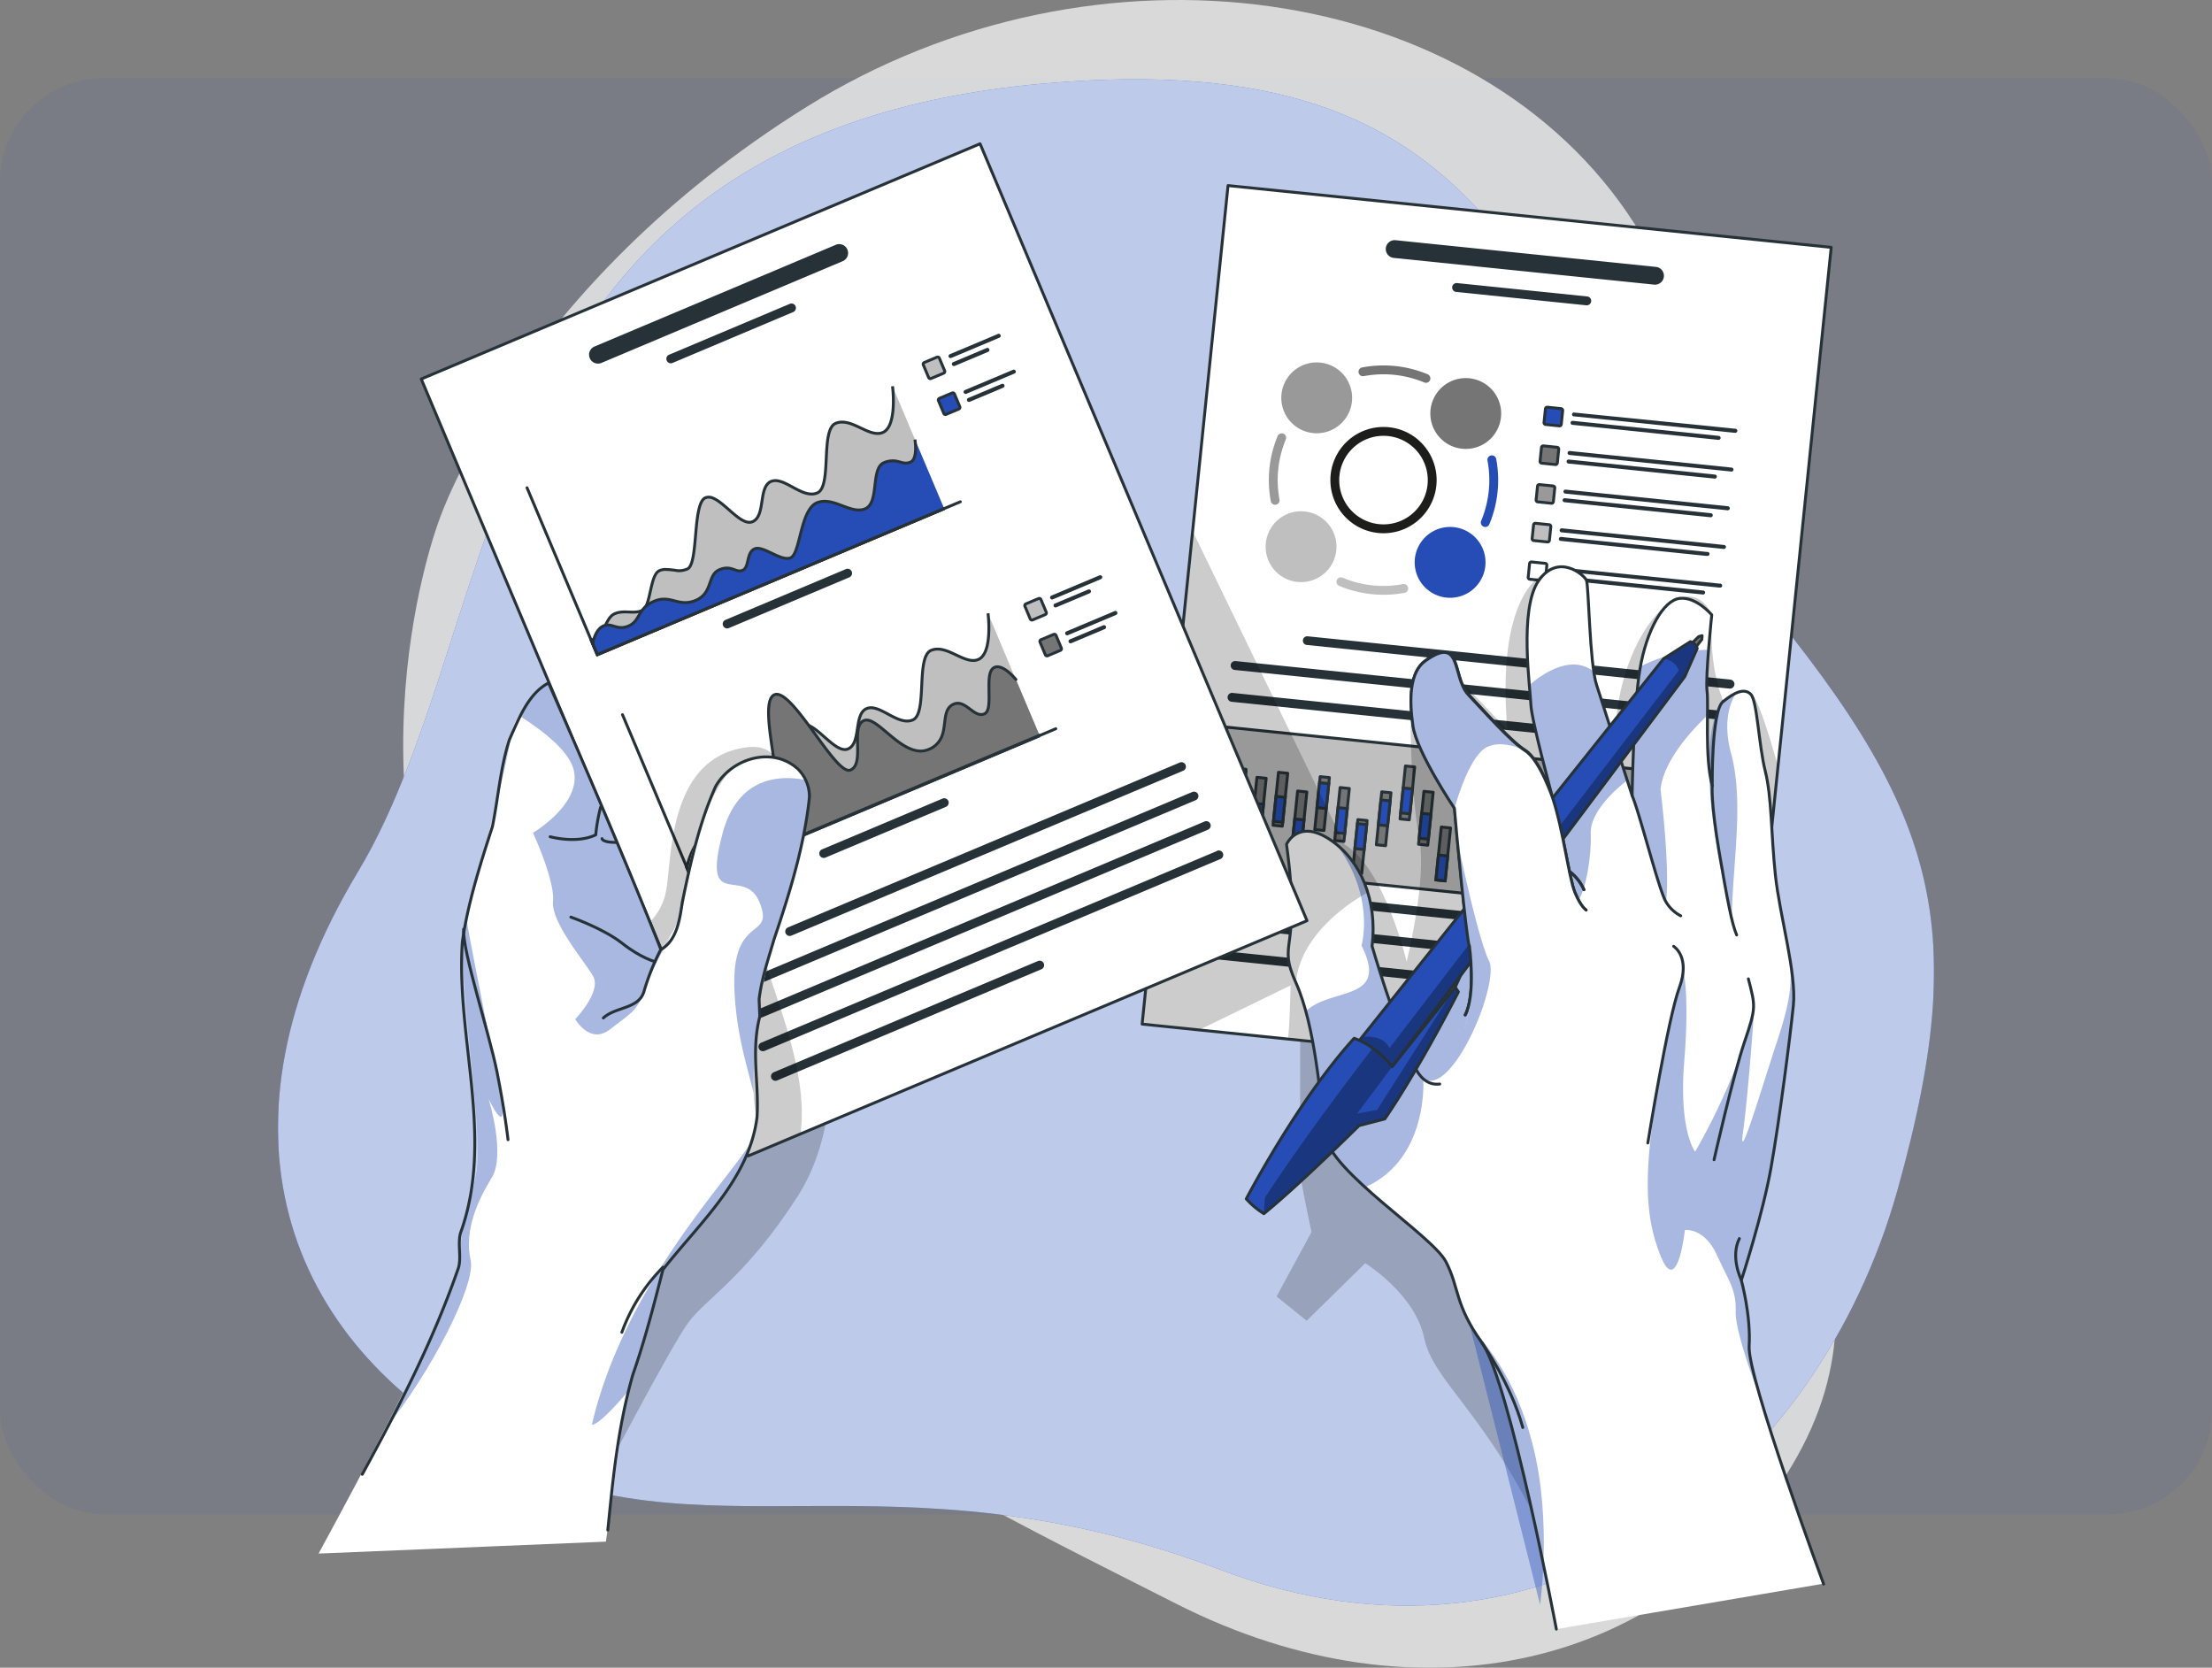<svg xmlns="http://www.w3.org/2000/svg" xmlns:xlink="http://www.w3.org/1999/xlink" width="764" height="575.963" viewBox="0 0 764 575.963"><rect x="0" y="0" width="764" height="575.963" fill="#808080" stroke="none"/><defs><clipPath id="a"><rect width="572" height="575.963" fill="none"/></clipPath><clipPath id="c"><rect width="494.857" height="575.963" fill="none"/></clipPath><clipPath id="d"><rect width="572" height="527.146" fill="none"/></clipPath><clipPath id="e"><rect width="133.927" height="186.102" fill="none"/></clipPath><clipPath id="f"><rect width="219.625" height="191.56" fill="none"/></clipPath><clipPath id="g"><rect width="33.825" height="84.409" fill="none"/></clipPath><clipPath id="h"><rect width="26.358" height="87.129" fill="none"/></clipPath><clipPath id="i"><rect width="1.019" height="1.69" fill="none"/></clipPath><clipPath id="j"><rect width="9.735" height="78.024" fill="none"/></clipPath><clipPath id="k"><rect width="63.86" height="118.509" fill="none"/></clipPath><clipPath id="l"><rect width="50.377" height="157.881" fill="none"/></clipPath><clipPath id="m"><rect width="25.834" height="97.53" fill="none"/></clipPath><clipPath id="n"><rect width="28.062" height="52.265" fill="none"/></clipPath><clipPath id="o"><path d="M471.845,223.219,367.661,353.908l-17.49,22,12.913,8.245L479.075,229.487l4.321-9.779h0a3.29,3.29,0,0,0-2.354-2.327Z" transform="translate(-350.171 -217.38)" fill="none"/></clipPath><clipPath id="p"><rect width="133.226" height="166.803" fill="none"/></clipPath><clipPath id="r"><path d="M378.455,361.915a31.754,31.754,0,0,0-6.711-6.422,24.667,24.667,0,0,0-6.41-3.407c-19.572,21.5-37.256,55.462-37.256,55.462a27.907,27.907,0,0,0,6.086,5.11c12.458-10.13,32.874-30.416,32.874-30.416l8.894-2.3c12.406-18.179,25.41-43.875,25.41-43.875l-1.082-1.586Z" transform="translate(-328.078 -334.479)" fill="none"/></clipPath><clipPath id="s"><rect width="67.178" height="78.228" fill="none"/></clipPath><clipPath id="u"><rect width="39.37" height="53.79" fill="none"/></clipPath><clipPath id="v"><rect width="11.201" height="63.395" fill="none"/></clipPath><clipPath id="w"><rect width="107.749" height="186.975" fill="none"/></clipPath><clipPath id="x"><path d="M48.547,129.943,127.481,317.5l33.991,80.768,18.037-7.595,174.98-73.641L241.564,48.707Z" transform="translate(-48.547 -48.707)" fill="none"/></clipPath><clipPath id="y"><rect width="52.518" height="141.257" fill="none"/></clipPath><clipPath id="aa"><rect width="52.355" height="121.408" fill="none"/></clipPath><clipPath id="ab"><rect width="40.658" height="176.568" fill="none"/></clipPath><clipPath id="ac"><rect width="55.605" height="98.808" fill="none"/></clipPath><clipPath id="ad"><rect width="31.493" height="108.854" fill="none"/></clipPath></defs><g transform="translate(-1120 -2358.036)"><rect width="764" height="496" rx="36" transform="translate(1120 2385.018)" fill="#254db5" opacity="0.082"/><g transform="translate(1216 2358.036)"><g clip-path="url(#a)"><g clip-path="url(#a)"><g transform="translate(43.265)" opacity="0.7" style="isolation:isolate"><g clip-path="url(#c)"><path d="M54.947,179.391S18.692,273,69.646,367.268,225.532,511.329,309.524,553.91s171.21,21.843,212.649-47.9S506.78,386.484,506.7,287.032s14.89-125.78-39.012-209.795S281.658-25.389,181.735,36.929,54.947,179.391,54.947,179.391" transform="translate(-42.442 0)" fill="#fff"/></g></g><path d="M264.25,28.351c161.248-14.3,161.576,76.619,234.24,161.39s88.231,123.192,60.831,220.912S439.608,584.968,325.395,541.567s-179.636-1.733-251.678-40.305S-25.113,388.251,27.67,300.5,65.368,46.06,264.25,28.351" transform="translate(0 0.521)" fill="#254db5"/><g transform="translate(0 27.377)" opacity="0.7" style="isolation:isolate"><g clip-path="url(#d)"><path d="M264.25,28.351c161.248-14.3,161.576,76.619,234.24,161.39s88.231,123.192,60.831,220.912S439.608,584.968,325.395,541.567s-179.636-1.733-251.678-40.305S-25.113,388.251,27.67,300.5,65.368,46.06,264.25,28.351" transform="translate(0 -26.856)" fill="#fff"/></g></g><g transform="translate(344.913 352.488)" opacity="0.2" style="isolation:isolate"><g clip-path="url(#e)"><path d="M346.522,345.777s-.1,49.727,0,52.627,3.9,20.364,3.9,20.364l-12.077,22.263,10.4,8.374,20.221-19.87s17.217,10.624,20.364,25.839,21.886,26.294,41.327,68.427,41.612-94.266,41.612-94.266l-59.987-75.527Z" transform="translate(-338.346 -345.777)"/></g></g><path d="M530.79,84.205,512.416,263.5l-11.3,110.3L343.2,357.626l-30.728-3.147-19.675-2.015,17.437-170.225L322.464,62.866Z" transform="translate(5.683 1.22)" fill="#fff"/><path d="M468.681,90.6l-89.922-9.22a3.074,3.074,0,1,0-.624,6.116l89.922,9.22a3.074,3.074,0,0,0,.624-6.116" transform="translate(7.286 1.579)" fill="#263238"/><path d="M444.474,100.521,399.518,95.9a1.537,1.537,0,0,0-.312,3.058l44.956,4.617a1.547,1.547,0,0,0,1.69-1.378,1.521,1.521,0,0,0-1.352-1.675l-.027,0Z" transform="translate(7.722 1.861)" fill="#263238"/><path d="M494.935,230.527,348.979,215.572a1.5,1.5,0,0,0-.424,2.98c.037.005.074.009.112.011l145.956,15.072a1.562,1.562,0,0,0,.312-3.108Z" transform="translate(6.74 4.184)" fill="#263238"/><path d="M494.33,241.352,324.564,223.966a1.541,1.541,0,1,0-.377,3.058L493.9,244.41a1.537,1.537,0,1,0,.312-3.058Z" transform="translate(6.266 4.347)" fill="#263238"/><path d="M445.652,247.268,323.414,234.745a1.538,1.538,0,0,0-.325,3.058l122.236,12.52a1.538,1.538,0,0,0,.325-3.058Z" transform="translate(6.244 4.556)" fill="#263238"/><rect width="48.712" height="171.99" transform="matrix(0.102, -0.995, 0.995, 0.102, 322.818, 299.61)" fill="#bfbfbf"/><rect width="48.712" height="171.99" transform="matrix(0.102, -0.995, 0.995, 0.102, 322.818, 299.61)" fill="none" stroke="#263238" stroke-miterlimit="10" stroke-width="1"/><path d="M430.149,137.959l4.686.48a.641.641,0,0,1,.573.7l-.48,4.686a.64.64,0,0,1-.7.573l-4.686-.48a.642.642,0,0,1-.574-.7l.48-4.686a.643.643,0,0,1,.7-.573" transform="translate(8.326 2.678)" fill="#254db5"/><path d="M.63,0H5.365a.63.63,0,0,1,.63.63V5.365a.629.629,0,0,1-.629.629H.63A.63.63,0,0,1,0,5.365V.63A.63.63,0,0,1,.63,0Z" transform="matrix(0.102, -0.995, 0.995, 0.102, 437.225, 146.535)" fill="none" stroke="#263238" stroke-miterlimit="10" stroke-width="1"/><path d="M494.856,146.783l-56-5.735a.689.689,0,0,1,.143-1.3l56,5.631a.689.689,0,0,1-.143,1.365Z" transform="translate(8.51 2.712)" fill="#263238"/><path d="M489.078,149.147l-50.508-5.2a.689.689,0,0,1-.612-.754.676.676,0,0,1,.733-.614l.021,0,50.508,5.2a.689.689,0,0,1-.143,1.365Z" transform="translate(8.501 2.767)" fill="#263238"/><path d="M428.808,151.059l4.686.48a.641.641,0,0,1,.573.7l-.48,4.686a.64.64,0,0,1-.7.573l-4.686-.48a.642.642,0,0,1-.574-.7l.48-4.686a.643.643,0,0,1,.7-.573" transform="translate(8.3 2.932)" fill="#757575"/><path d="M.63,0H5.365a.63.63,0,0,1,.63.63V5.365a.629.629,0,0,1-.629.629H.63A.63.63,0,0,1,0,5.365V.63A.63.63,0,0,1,.63,0Z" transform="matrix(0.102, -0.995, 0.995, 0.102, 435.858, 159.889)" fill="none" stroke="#263238" stroke-linecap="round" stroke-linejoin="round" stroke-width="1"/><path d="M493.519,159.885,437.5,154.15a.689.689,0,0,1,.143-1.365l55.982,5.735a.7.7,0,0,1,.624.754.688.688,0,0,1-.728.611" transform="translate(8.481 2.966)" fill="#263238"/><path d="M487.726,162.26l-50.494-5.2a.692.692,0,0,1,.13-1.378l50.508,5.2a.693.693,0,0,1-.1,1.383l-.046-.005Z" transform="translate(8.474 3.022)" fill="#263238"/><path d="M427.467,164.172l4.686.48a.641.641,0,0,1,.573.7l-.48,4.686a.64.64,0,0,1-.7.573l-4.686-.48a.642.642,0,0,1-.574-.7l.48-4.686a.643.643,0,0,1,.7-.573" transform="translate(8.274 3.186)" fill="#999"/><path d="M.63,0H5.365a.63.63,0,0,1,.63.63V5.365a.629.629,0,0,1-.629.629H.63A.63.63,0,0,1,0,5.364V.63A.63.63,0,0,1,.63,0Z" transform="matrix(0.102, -0.995, 0.995, 0.102, 434.491, 173.257)" fill="none" stroke="#263238" stroke-linecap="round" stroke-linejoin="round" stroke-width="1"/><path d="M492.146,173l-55.921-5.749a.689.689,0,1,1,.017-1.378.749.749,0,0,1,.125.013l55.982,5.735a.693.693,0,0,1-.1,1.383l-.046-.005Z" transform="translate(8.454 3.22)" fill="#263238"/><path d="M486.387,175.361l-50.508-5.2a.689.689,0,0,1-.612-.754.7.7,0,0,1,.754-.624l50.508,5.2a.693.693,0,0,1-.143,1.378Z" transform="translate(8.448 3.276)" fill="#263238"/><path d="M426.124,177.283l4.686.48a.641.641,0,0,1,.573.7l-.48,4.686a.64.64,0,0,1-.7.573l-4.686-.48a.642.642,0,0,1-.574-.7l.48-4.686a.643.643,0,0,1,.7-.573" transform="translate(8.248 3.441)" fill="#bfbfbf"/><path d="M.63,0H5.365a.63.63,0,0,1,.63.63V5.365a.629.629,0,0,1-.629.629H.63A.63.63,0,0,1,0,5.365V.63A.63.63,0,0,1,.63,0Z" transform="matrix(0.102, -0.995, 0.995, 0.102, 433.122, 186.622)" fill="none" stroke="#263238" stroke-miterlimit="10" stroke-width="1"/><path d="M490.868,186.1l-55.982-5.735a.69.69,0,0,1-.625-.748v-.006a.7.7,0,0,1,.754-.624l56,5.747a.689.689,0,1,1-.017,1.378.749.749,0,0,1-.125-.013Z" transform="translate(8.429 3.474)" fill="#263238"/><path d="M485.047,188.462l-50.508-5.2a.689.689,0,0,1,.143-1.365l50.508,5.2a.689.689,0,1,1-.143,1.3Z" transform="translate(8.424 3.531)" fill="#263238"/><path d="M424.783,190.383l4.686.48a.641.641,0,0,1,.573.7l-.48,4.686a.64.64,0,0,1-.7.573l-4.686-.48a.642.642,0,0,1-.574-.7l.48-4.686a.643.643,0,0,1,.7-.573" transform="translate(8.222 3.695)" fill="#fff"/><path d="M.63,0H5.365a.63.63,0,0,1,.63.63V5.365a.629.629,0,0,1-.629.629H.63A.63.63,0,0,1,0,5.364V.63A.63.63,0,0,1,.63,0Z" transform="matrix(0.102, -0.995, 0.995, 0.102, 431.755, 199.977)" fill="none" stroke="#263238" stroke-linecap="round" stroke-linejoin="round" stroke-width="1"/><path d="M489.485,199.2l-56-5.735a.689.689,0,0,1,.143-1.3l55.956,5.67a.689.689,0,1,1-.143,1.3Z" transform="translate(8.406 3.73)" fill="#263238"/><path d="M483.71,201.525l-50.508-5.2a.689.689,0,1,1,.017-1.378.751.751,0,0,1,.125.013l50.494,5.2a.689.689,0,0,1,.008,1.378.7.7,0,0,1-.139-.013Z" transform="translate(8.395 3.784)" fill="#263238"/><rect width="18.375" height="3.212" transform="translate(472.976 300.805) rotate(-84.154)" fill="#757575"/><rect width="18.375" height="3.212" transform="translate(472.976 300.805) rotate(-84.154)" fill="none" stroke="#263238" stroke-linecap="round" stroke-linejoin="round" stroke-width="1"/><rect width="8.648" height="3.213" transform="translate(473.266 298.041) rotate(-84.154)" fill="#254db5"/><rect width="8.648" height="3.213" transform="translate(473.266 298.041) rotate(-84.154)" fill="none" stroke="#263238" stroke-miterlimit="10" stroke-width="1"/><rect width="18.375" height="3.212" transform="translate(480.658 296.921) rotate(-84.154)" fill="#757575"/><rect width="18.375" height="3.212" transform="translate(480.658 296.921) rotate(-84.154)" fill="none" stroke="#263238" stroke-linecap="round" stroke-linejoin="round" stroke-width="1"/><rect width="8.648" height="3.212" transform="translate(481.136 292.071) rotate(-84.148)" fill="#254db5"/><rect width="8.648" height="3.212" transform="translate(481.136 292.071) rotate(-84.148)" fill="none" stroke="#263238" stroke-miterlimit="10" stroke-width="1"/><rect width="18.375" height="3.212" transform="translate(487.486 301.149) rotate(-84.154)" fill="#757575"/><rect width="18.375" height="3.212" transform="translate(487.486 301.149) rotate(-84.154)" fill="none" stroke="#263238" stroke-linecap="round" stroke-linejoin="round" stroke-width="1"/><rect width="8.648" height="3.213" transform="translate(488.188 294.289) rotate(-84.154)" fill="#254db5"/><rect width="8.648" height="3.213" transform="translate(488.188 294.289) rotate(-84.154)" fill="none" stroke="#263238" stroke-miterlimit="10" stroke-width="1"/><rect width="18.375" height="3.212" transform="translate(466.152 296.459) rotate(-84.154)" fill="#757575"/><rect width="18.375" height="3.212" transform="translate(466.152 296.459) rotate(-84.154)" fill="none" stroke="#263238" stroke-linecap="round" stroke-linejoin="round" stroke-width="1"/><rect width="8.648" height="3.213" transform="translate(466.442 293.682) rotate(-84.154)" fill="#254db5"/><rect width="8.648" height="3.213" transform="translate(466.442 293.682) rotate(-84.154)" fill="none" stroke="#263238" stroke-miterlimit="10" stroke-width="1"/><rect width="18.375" height="3.212" transform="translate(458.408 301.109) rotate(-84.154)" fill="#757575"/><rect width="18.375" height="3.212" transform="translate(458.408 301.109) rotate(-84.154)" fill="none" stroke="#263238" stroke-linecap="round" stroke-linejoin="round" stroke-width="1"/><rect width="8.648" height="3.213" transform="translate(458.611 299.058) rotate(-84.154)" fill="#254db5"/><rect width="8.648" height="3.213" transform="translate(458.611 299.058) rotate(-84.154)" fill="none" stroke="#263238" stroke-miterlimit="10" stroke-width="1"/><rect width="18.375" height="3.212" transform="translate(451.691 295.653) rotate(-84.154)" fill="#757575"/><rect width="18.375" height="3.212" transform="translate(451.691 295.653) rotate(-84.154)" fill="none" stroke="#263238" stroke-linecap="round" stroke-linejoin="round" stroke-width="1"/><rect width="8.648" height="3.213" transform="translate(451.762 294.99) rotate(-84.154)" fill="#254db5"/><rect width="8.648" height="3.213" transform="translate(451.762 294.99) rotate(-84.154)" fill="none" stroke="#263238" stroke-miterlimit="10" stroke-width="1"/><rect width="18.375" height="3.212" transform="translate(443.511 304.478) rotate(-84.154)" fill="#757575"/><rect width="18.375" height="3.212" transform="translate(443.511 304.478) rotate(-84.154)" fill="none" stroke="#263238" stroke-linecap="round" stroke-linejoin="round" stroke-width="1"/><rect width="8.648" height="3.213" transform="translate(443.567 303.799) rotate(-84.154)" fill="#254db5"/><rect width="8.648" height="3.213" transform="translate(443.567 303.799) rotate(-84.154)" fill="none" stroke="#263238" stroke-miterlimit="10" stroke-width="1"/><rect width="18.375" height="3.212" transform="translate(437.498 292.218) rotate(-84.154)" fill="#757575"/><rect width="18.375" height="3.212" transform="translate(437.498 292.218) rotate(-84.154)" fill="none" stroke="#263238" stroke-linecap="round" stroke-linejoin="round" stroke-width="1"/><rect width="8.648" height="3.213" transform="translate(437.788 289.467) rotate(-84.154)" fill="#254db5"/><rect width="8.648" height="3.213" transform="translate(437.788 289.467) rotate(-84.154)" fill="none" stroke="#263238" stroke-miterlimit="10" stroke-width="1"/><rect width="18.375" height="3.212" transform="translate(430.398 290.434) rotate(-84.154)" fill="#757575"/><rect width="18.375" height="3.212" transform="translate(430.398 290.434) rotate(-84.154)" fill="none" stroke="#263238" stroke-linecap="round" stroke-linejoin="round" stroke-width="1"/><rect width="8.648" height="3.213" transform="translate(431.115 283.522) rotate(-84.154)" fill="#254db5"/><rect width="8.648" height="3.213" transform="translate(431.115 283.522) rotate(-84.154)" fill="none" stroke="#263238" stroke-miterlimit="10" stroke-width="1"/><rect width="18.375" height="3.212" transform="translate(422.046 301.161) rotate(-84.154)" fill="#757575"/><rect width="18.375" height="3.212" transform="translate(422.046 301.161) rotate(-84.154)" fill="none" stroke="#263238" stroke-linecap="round" stroke-linejoin="round" stroke-width="1"/><rect width="8.648" height="3.213" transform="translate(422.823 293.576) rotate(-84.154)" fill="#254db5"/><rect width="8.648" height="3.213" transform="translate(422.823 293.576) rotate(-84.154)" fill="none" stroke="#263238" stroke-miterlimit="10" stroke-width="1"/><rect width="18.375" height="3.212" transform="translate(415.67 292.376) rotate(-84.154)" fill="#757575"/><rect width="18.375" height="3.212" transform="translate(415.67 292.376) rotate(-84.154)" fill="none" stroke="#263238" stroke-linecap="round" stroke-linejoin="round" stroke-width="1"/><rect width="8.648" height="3.213" transform="translate(416.02 288.939) rotate(-84.154)" fill="#254db5"/><rect width="8.648" height="3.213" transform="translate(416.02 288.939) rotate(-84.154)" fill="none" stroke="#263238" stroke-miterlimit="10" stroke-width="1"/><rect width="18.375" height="3.212" transform="translate(407.965 296.431) rotate(-84.154)" fill="#757575"/><rect width="18.375" height="3.212" transform="translate(407.965 296.431) rotate(-84.154)" fill="none" stroke="#263238" stroke-linecap="round" stroke-linejoin="round" stroke-width="1"/><rect width="8.648" height="3.213" transform="translate(408.269 293.655) rotate(-84.154)" fill="#254db5"/><rect width="8.648" height="3.213" transform="translate(408.269 293.655) rotate(-84.154)" fill="none" stroke="#263238" stroke-miterlimit="10" stroke-width="1"/><rect width="18.375" height="3.212" transform="translate(399.934 303.895) rotate(-84.154)" fill="#757575"/><rect width="18.375" height="3.212" transform="translate(399.934 303.895) rotate(-84.154)" fill="none" stroke="#263238" stroke-linecap="round" stroke-linejoin="round" stroke-width="1"/><rect width="8.648" height="3.213" transform="translate(399.956 303.88) rotate(-84.154)" fill="#254db5"/><rect width="8.648" height="3.213" transform="translate(399.956 303.88) rotate(-84.154)" fill="none" stroke="#263238" stroke-miterlimit="10" stroke-width="1"/><rect width="18.375" height="3.212" transform="translate(393.939 291.571) rotate(-84.154)" fill="#757575"/><rect width="18.375" height="3.212" transform="translate(393.939 291.571) rotate(-84.154)" fill="none" stroke="#263238" stroke-linecap="round" stroke-linejoin="round" stroke-width="1"/><rect width="8.648" height="3.213" transform="translate(394.145 289.493) rotate(-84.154)" fill="#254db5"/><rect width="8.648" height="3.213" transform="translate(394.145 289.493) rotate(-84.154)" fill="none" stroke="#263238" stroke-miterlimit="10" stroke-width="1"/><rect width="18.375" height="3.212" transform="translate(387.551 282.812) rotate(-84.154)" fill="#757575"/><rect width="18.375" height="3.212" transform="translate(387.551 282.812) rotate(-84.154)" fill="none" stroke="#263238" stroke-linecap="round" stroke-linejoin="round" stroke-width="1"/><rect width="8.648" height="3.213" transform="translate(387.781 280.735) rotate(-84.154)" fill="#254db5"/><rect width="8.648" height="3.213" transform="translate(387.781 280.735) rotate(-84.154)" fill="none" stroke="#263238" stroke-miterlimit="10" stroke-width="1"/><rect width="18.375" height="3.212" transform="translate(379.368 291.742) rotate(-84.154)" fill="#757575"/><rect width="18.375" height="3.212" transform="translate(379.368 291.742) rotate(-84.154)" fill="none" stroke="#263238" stroke-linecap="round" stroke-linejoin="round" stroke-width="1"/><rect width="8.648" height="3.213" transform="translate(380.073 284.869) rotate(-84.154)" fill="#254db5"/><rect width="8.648" height="3.213" transform="translate(380.073 284.869) rotate(-84.154)" fill="none" stroke="#263238" stroke-miterlimit="10" stroke-width="1"/><rect width="18.375" height="3.212" transform="translate(371.123 301.332) rotate(-84.154)" fill="#757575"/><rect width="18.375" height="3.212" transform="translate(371.123 301.332) rotate(-84.154)" fill="none" stroke="#263238" stroke-linecap="round" stroke-linejoin="round" stroke-width="1"/><rect width="8.648" height="3.213" transform="translate(371.96 293.06) rotate(-84.154)" fill="#254db5"/><rect width="8.648" height="3.213" transform="translate(371.96 293.06) rotate(-84.154)" fill="none" stroke="#263238" stroke-miterlimit="10" stroke-width="1"/><rect width="18.375" height="3.212" transform="translate(364.982 290.262) rotate(-84.154)" fill="#757575"/><rect width="18.375" height="3.212" transform="translate(364.982 290.262) rotate(-84.154)" fill="none" stroke="#263238" stroke-linecap="round" stroke-linejoin="round" stroke-width="1"/><rect width="8.648" height="3.213" transform="translate(365.259 287.525) rotate(-84.154)" fill="#254db5"/><rect width="8.648" height="3.213" transform="translate(365.259 287.525) rotate(-84.154)" fill="none" stroke="#263238" stroke-miterlimit="10" stroke-width="1"/><rect width="18.375" height="3.212" transform="translate(358.098 286.497) rotate(-84.154)" fill="#757575"/><rect width="18.375" height="3.212" transform="translate(358.098 286.497) rotate(-84.154)" fill="none" stroke="#263238" stroke-linecap="round" stroke-linejoin="round" stroke-width="1"/><rect width="8.648" height="3.213" transform="translate(358.875 278.912) rotate(-84.154)" fill="#254db5"/><rect width="8.648" height="3.213" transform="translate(358.875 278.912) rotate(-84.154)" fill="none" stroke="#263238" stroke-miterlimit="10" stroke-width="1"/><rect width="18.375" height="3.212" transform="translate(350.306 291.465) rotate(-84.154)" fill="#757575"/><rect width="18.375" height="3.212" transform="translate(350.306 291.465) rotate(-84.154)" fill="none" stroke="#263238" stroke-linecap="round" stroke-linejoin="round" stroke-width="1"/><rect width="8.648" height="3.213" transform="translate(350.316 291.448) rotate(-84.154)" fill="#254db5"/><rect width="8.648" height="3.213" transform="translate(350.316 291.448) rotate(-84.154)" fill="none" stroke="#263238" stroke-miterlimit="10" stroke-width="1"/><rect width="18.375" height="3.212" transform="translate(343.699 285.004) rotate(-84.154)" fill="#757575"/><rect width="18.375" height="3.212" transform="translate(343.699 285.004) rotate(-84.154)" fill="none" stroke="#263238" stroke-linecap="round" stroke-linejoin="round" stroke-width="1"/><rect width="8.648" height="3.213" transform="translate(343.842 283.641) rotate(-84.154)" fill="#254db5"/><rect width="8.648" height="3.213" transform="translate(343.842 283.641) rotate(-84.154)" fill="none" stroke="#263238" stroke-miterlimit="10" stroke-width="1"/><rect width="18.375" height="3.212" transform="translate(336.255 286.735) rotate(-84.154)" fill="#757575"/><rect width="18.375" height="3.212" transform="translate(336.255 286.735) rotate(-84.154)" fill="none" stroke="#263238" stroke-linecap="round" stroke-linejoin="round" stroke-width="1"/><rect width="8.648" height="3.213" transform="translate(336.325 286.044) rotate(-84.154)" fill="#254db5"/><rect width="8.648" height="3.213" transform="translate(336.325 286.044) rotate(-84.154)" fill="none" stroke="#263238" stroke-miterlimit="10" stroke-width="1"/><rect width="18.375" height="3.212" transform="translate(329.299 283.644) rotate(-84.154)" fill="#757575"/><rect width="18.375" height="3.212" transform="translate(329.299 283.644) rotate(-84.154)" fill="none" stroke="#263238" stroke-linecap="round" stroke-linejoin="round" stroke-width="1"/><rect width="8.648" height="3.213" transform="translate(330.221 274.71) rotate(-84.154)" fill="#254db5"/><rect width="8.648" height="3.213" transform="translate(330.221 274.71) rotate(-84.154)" fill="none" stroke="#263238" stroke-miterlimit="10" stroke-width="1"/><path d="M486.03,317.359,340.087,302.392a1.547,1.547,0,0,0-1.69,1.378,1.521,1.521,0,0,0,1.348,1.676l.017,0,145.956,14.928a1.517,1.517,0,1,0,.4-3.007q-.043-.006-.086-.009Z" transform="translate(6.568 5.869)" fill="#263238"/><path d="M485.4,328.185l-169.732-17.4a1.547,1.547,0,0,0-1.69,1.378,1.521,1.521,0,0,0,1.35,1.675l.029,0,169.714,17.4a1.547,1.547,0,0,0,1.678-1.378,1.52,1.52,0,0,0-1.347-1.677h0Z" transform="translate(6.094 6.032)" fill="#263238"/><path d="M412.989,331.707l-98.427-10.092a1.537,1.537,0,0,0-.312,3.058l98.427,10.092a1.537,1.537,0,0,0,.312-3.058" transform="translate(6.073 6.242)" fill="#263238"/><g transform="translate(298.476 183.462)" opacity="0.2" style="isolation:isolate"><g clip-path="url(#f)"><path d="M503.015,236.263c-5.033-.408-6.775,7.62-6.775,7.62s-7.959-10.4-6.7-34.955c0,0-3.9-10.871-14.3-4.3s-21.21,29.7-18.635,54.929L436.4,192.336c-7,1.482-21.21,10.884-17.465,56.281L396.824,225.21s-5.982-1.925-9.363,3.364-1.769,43.2,1.028,57.373-4.325,42.651-4.325,42.651-7.62-32.25-21.408-40.417l-52.5-108.213L292.793,350.19l19.675,2.015,31.6-15.384c-.182,7.113-.351,13.654-.872,18.531l157.92,16.177,11.3-110.3c-3.838-13.744-7.5-24.824-9.4-24.966" transform="translate(-292.793 -179.969)"/></g></g><path d="M530.79,84.205,512.416,263.5l-11.3,110.3L343.2,357.626l-30.728-3.147-19.675-2.015,17.437-170.225L322.464,62.866Z" transform="translate(5.683 1.22)" fill="none" stroke="#263238" stroke-linecap="round" stroke-linejoin="round" stroke-width="1"/><path d="M527.24,543.194,434.912,558.9s-16.073-85.371-25.656-98.83-7.8-18.986-12.484-28.049c-2.808-5.474-16.9-15.683-27.945-25.76-.962-.872-1.9-1.742-2.8-2.6-.39-.351-.754-.728-1.121-1.08-1.469-1.457-2.835-2.874-4.044-4.265q-.664-.742-1.3-1.482a21.059,21.059,0,0,1-4.473-7.92,2.045,2.045,0,0,1-.078-.408,3.331,3.331,0,0,1-.078-.481c-.247-2.015-.51-4.317-.768-6.814A12.909,12.909,0,0,0,354,379.68l-.078-.624c-.221-2.081-.468-4.292-.754-6.567s-.6-4.85-.962-7.335c-.117-.858-.234-1.717-.377-2.6-.143-.962-.3-1.925-.456-2.9l-.456-2.51a3.007,3.007,0,0,0-.079-.39l-.546-2.887a1.306,1.306,0,0,1-.065-.325c-.182-.845-.351-1.678-.546-2.523-.408-1.886-.858-3.732-1.3-5.526a68.577,68.577,0,0,0-3.446-9.883c-6.658-14.863,2-9.493-3.212-47.737,0,0,3.836-8.869,14.772-1.782a29.1,29.1,0,0,1,2.447,1.782,30.718,30.718,0,0,1,5.811,6.218,35.924,35.924,0,0,1,5.02,10.4,45.008,45.008,0,0,1,1.482,18.6s8.218,28.166,12.549,34.577,22.236-30.416,21.079-34.708a57.953,57.953,0,0,1-.924-5.826c-.078-.637-.156-1.3-.247-2.029s-.169-1.457-.247-2.223a8.624,8.624,0,0,0-.143-1.132v-.455c-.156-1.469-.338-3.03-.51-4.642a10.131,10.131,0,0,0-.143-1.3c-.079-.768-.156-1.561-.234-2.345a3.121,3.121,0,0,1,0-.39,12.749,12.749,0,0,0-.143-1.3c-.1-.91-.195-1.835-.286-2.752s-.156-1.586-.234-2.379c-.156-1.5-.3-2.991-.442-4.434-.1-1.08-.2-2.141-.3-3.186a2.451,2.451,0,0,0-.065-.689c-.546-5.722-.976-10.4-1.132-12.437,0,0-13-19.267-14.3-28.349s-1.223-18.635,4.227-22.523c12.9-9.181,9.1,5.618,14.9,11.7s14.63,16.164,19.649,19.3c4.629,2.939,8.767,14.3,9.35,16.021-.664-2.5-7.283-27.048-7.425-31.99-.169-5.2-4.148-32.718,2.6-42.588s15.748-2.211,16.58-.26,1.08,28.609,3.459,36.021,12.341,38.323,12.341,38.323.416-30.065,2.6-43.529,8.088-23.98,13.81-24.577,11.01,5.709,11.01,5.709-2.263,21.457-1.613,26.411-.936,22.848,1.782,32.51c0,0-.312-25.631,3.67-28.907s7.4-4.85,9.635-2.6,2.718,17.386,5,26.515,1.99,21.534,3.485,35.774,7.387,34.005,6.218,45.306-4.773,39.324-7.672,55.774-10.3,39.012-10.3,39.012,3.364,12.029,2.718,22.757,25.688,81.946,25.688,81.946" transform="translate(6.633 3.728)" fill="#fff"/><g transform="translate(432.193 229.495)" opacity="0.4" style="isolation:isolate"><g clip-path="url(#g)"><path d="M447.165,232.113c1.769,5.487,7.685,23.854,10.624,33.017,0,0-12.9,9.48-12.588,18.3s-2.354,26.619-8.155,26.1-5.2-37.514-7.165-43.745c1.184,2.679,1.937,4.85,2.094,5.28-.429-1.6-7.321-27.075-7.464-32.12,0-1.184-.273-3.55-.546-6.606,0,0,12.834-12.289,22.25-4.773a34.339,34.339,0,0,0,.951,4.554" transform="translate(-423.964 -225.125)" fill="#254db5"/></g></g><g transform="translate(467.735 224.401)" opacity="0.4" style="isolation:isolate"><g clip-path="url(#h)"><path d="M484.837,242.77c-6.007,5.7-15.072,15.761-16.216,25.475,0,0,3.342,27.126,1.911,39.012l-11.7-36.684s.416-30.065,2.6-43.529a6.649,6.649,0,0,1,.195-1.105,53.485,53.485,0,0,1,23.563-5.811,103.641,103.641,0,0,0-.51,14.4,78.326,78.326,0,0,1,.156,8.244Z" transform="translate(-458.829 -220.128)" fill="#254db5"/></g></g><g transform="translate(498.06 241.48)" opacity="0.4" style="isolation:isolate"><g clip-path="url(#i)"><path d="M489.578,237.766h0c-.143.091-.494.377-1,.806a15.2,15.2,0,0,1,1.019-1.69Z" transform="translate(-488.577 -236.882)" fill="#254db5"/></g></g><g transform="translate(494.312 239.329)" opacity="0.4" style="isolation:isolate"><g clip-path="url(#j)"><path d="M492.706,312.8s-7.724-28.973-7.8-52.3c-.065-8.634.936-16.5,3.732-21.82a15.418,15.418,0,0,1,1.014-1.69v.832a21.639,21.639,0,0,1,4.6-3.043c-2.171,3.381-4.669,10-1.782,20.806,4.539,16.789.586,37.374.234,57.217" transform="translate(-484.9 -234.772)" fill="#254db5"/></g></g><g transform="translate(355.006 291.533)" opacity="0.4" style="isolation:isolate"><g clip-path="url(#k)"><path d="M388.816,367s2.067,27.6-20.12,37.492c-.962-.872-1.9-1.742-2.8-2.6-.39-.351-.754-.728-1.121-1.08-1.469-1.457-2.835-2.874-4.044-4.265-.455-.51-.858-1-1.3-1.482a21.059,21.059,0,0,1-4.473-7.92,2.042,2.042,0,0,1-.078-.408,3.331,3.331,0,0,1-.079-.481c-.247-2.015-.51-4.317-.768-6.814a12.933,12.933,0,0,0-.169-1.534l-.078-.624c-.221-2.081-.468-4.292-.754-6.567s-.6-4.85-.962-7.335c-.13-.858-.247-1.733-.377-2.6-.143-.962-.3-1.925-.455-2.9l-.456-2.523a3.008,3.008,0,0,0-.078-.39l-.546-2.887a1.307,1.307,0,0,1-.065-.325c-.182-.845-.351-1.678-.546-2.523-.416-1.873-.872-3.719-1.3-5.526,8.778-8.44,29.038-3.147,19.233-22.718,0,0,4.941-16.749-8.673-34.9,9.31,7.5,14.083,20.7,12.315,35.111,0,0,8.218,28.166,12.549,34.577s22.236-30.416,21.079-34.708a57.944,57.944,0,0,1-.924-5.826c-.078-.637-.156-1.3-.247-2.029s-.169-1.457-.247-2.223a8.624,8.624,0,0,0-.143-1.132V309.4q-.234-2.223-.51-4.642a10.131,10.131,0,0,0-.143-1.3c-.078-.768-.156-1.561-.234-2.345a3.121,3.121,0,0,1,0-.39,12.75,12.75,0,0,0-.143-1.3c-.1-.91-.195-1.835-.286-2.752s-.156-1.586-.234-2.379c-.156-1.5-.3-2.991-.442-4.434-.1-1.08-.195-2.159-.3-3.186a2.448,2.448,0,0,0-.065-.689c.351,1.7,6.944,33.1,10.715,40.4,3.8,7.494-12.641,47.116-22.732,40.614" transform="translate(-348.247 -285.982)" fill="#254db5"/></g></g><g transform="translate(473.117 326.224)" opacity="0.4" style="isolation:isolate"><g clip-path="url(#l)"><path d="M506.711,396.84c-2.9,16.463-10.3,39.012-10.3,39.012s3.364,12.029,2.718,22.757c-.182,2.887,1.613,10.182,4.292,19.285-.78-2-9.1-23.485-8.934-30.976.169-7.868-2.067-10.039-6.5-19.7s-11.067-8.6-11.067-8.6-2.6,24.1-8.634,8.257-7.217-34.265,8.036-98.245c0,0,2.3,8.024.377,31.86s3.772,31.053,3.772,31.053a222.663,222.663,0,0,0,20.273-47.269s-1.977,27.816-3.732,40.481,6.255-14.68,11.847-31.573c5.2-15.852,5.449-21.886,3.446-33.173,1.482,7.945,2.6,15.605,2.029,21.079-1.12,11.252-4.723,39.3-7.623,55.747" transform="translate(-464.109 -320.013)" fill="#254db5"/></g></g><g transform="translate(411.389 456.663)" opacity="0.4" style="isolation:isolate"><g clip-path="url(#m)"><path d="M403.556,447.968c4.5,7.152,15.513,16.606,22.107,42.757s2.431,54.773,2.431,54.773Z" transform="translate(-403.556 -447.968)" fill="#254db5"/></g></g><g transform="translate(348.359 287.16)" opacity="0.2" style="isolation:isolate"><g clip-path="url(#n)"><path d="M369.788,302.748s-23.03,11.7-24.85,31.209c-6.658-14.863,2-9.493-3.212-47.737,0,0,3.836-8.869,14.772-1.782a29.108,29.108,0,0,1,2.447,1.782,30.719,30.719,0,0,1,5.811,6.218Z" transform="translate(-341.726 -281.692)"/></g></g><path d="M434.914,558.9s-16.073-85.37-25.656-98.83-7.8-18.986-12.484-28.049-40.221-31.118-41.8-44S351.6,350.478,344.938,335.6s2-9.493-3.225-47.737c0,0,3.9-8.869,14.781-1.782s16.684,21.262,14.772,36.958c0,0,8.218,28.136,12.562,34.564s22.211-30.416,21.053-34.72-4.587-40.91-5.124-47.594c0,0-13-19.285-14.3-28.362s-1.223-18.635,4.226-22.51c12.9-9.181,9.1,5.618,14.9,11.7s14.63,16.151,19.636,19.3,9.379,16.294,9.379,16.294-7.347-26.971-7.491-32.185-4.148-32.718,2.6-42.575,15.761-2.223,16.593-.273,1.08,28.609,3.472,36.021l12.314,38.323s.429-30.065,2.679-43.529,8.091-23.973,13.815-24.574,11.01,5.709,11.01,5.709-2.263,21.457-1.626,26.411-.924,22.835,1.794,32.51c0,0-.312-25.631,3.67-28.907s7.4-4.85,9.635-2.6,2.718,17.386,5,26.515,1.99,21.534,3.485,35.774,7.387,34.005,6.218,45.292-4.773,39.337-7.685,55.8S498.8,438.437,498.8,438.437s3.355,12.029,2.7,22.757,25.718,82.145,25.718,82.145" transform="translate(6.633 3.727)" fill="none" stroke="#263238" stroke-linecap="round" stroke-linejoin="round" stroke-width="1"/><path d="M458.817,269.542c2.692,6.32,9.337,33,11.7,36.7a12.666,12.666,0,0,0,5.072,4.812" transform="translate(8.905 5.232)" fill="none" stroke="#263238" stroke-linecap="round" stroke-linejoin="round" stroke-width="1"/><path d="M485.963,266.1s-.572,5.474,2.379,22.9,4.4,24.85,6.047,28.738" transform="translate(9.432 5.165)" fill="none" stroke="#263238" stroke-linecap="round" stroke-linejoin="round" stroke-width="1"/><path d="M431.85,270.243c3.6,10.624,5.643,27.556,7.7,32.653s3.9,6.151,3.9,6.151" transform="translate(8.382 5.245)" fill="none" stroke="#263238" stroke-linecap="round" stroke-linejoin="round" stroke-width="1"/><path d="M437.577,295.218a16.164,16.164,0,0,1,5,6.307" transform="translate(8.493 5.73)" fill="none" stroke="#263238" stroke-linecap="round" stroke-linejoin="round" stroke-width="1"/><path d="M383.031,354.5s1.963,14.083,10.793,13" transform="translate(7.435 6.881)" fill="none" stroke="#263238" stroke-linecap="round" stroke-linejoin="round" stroke-width="1"/><path d="M403.712,320.444S406,337.193,402.255,344.3" transform="translate(7.808 6.22)" fill="none" stroke="#263238" stroke-linecap="round" stroke-linejoin="round" stroke-width="1"/><path d="M473.044,320.592s5.93,3.628,1.963,14.3-10.871,53.615-10.871,53.615" transform="translate(9.009 6.223)" fill="none" stroke="#263238" stroke-linecap="round" stroke-linejoin="round" stroke-width="1"/><path d="M498.42,331.612c2.483,9.623,2.7,9.87-1.3,21.691s-10.546,40.776-10.546,40.776" transform="translate(9.444 6.437)" fill="none" stroke="#263238" stroke-linecap="round" stroke-linejoin="round" stroke-width="1"/><path d="M495.847,433.9s-3.9-7.8-.676-14.3" transform="translate(9.586 8.144)" fill="none" stroke="#263238" stroke-linecap="round" stroke-linejoin="round" stroke-width="1"/><path d="M407.97,454.984s9.8,13.771,14.068,29.181" transform="translate(7.919 8.831)" fill="none" stroke="#263238" stroke-linecap="round" stroke-linejoin="round" stroke-width="1"/><path d="M478.742,218.3l2.65-2.614,1.2-.351-.078,1.3-2.431,3.108Z" transform="translate(9.292 4.18)" fill="#757575"/><path d="M478.742,218.3l2.65-2.614,1.2-.351-.078,1.3-2.431,3.108Z" transform="translate(9.292 4.18)" fill="none" stroke="#263238" stroke-linecap="round" stroke-linejoin="round" stroke-width="1"/><path d="M483.4,219.707l-4.321,9.779L363.084,384.155l-12.913-8.245,17.49-22L471.845,223.219l9.194-5.839a3.29,3.29,0,0,1,2.354,2.327Z" transform="translate(6.797 4.219)" fill="#254db5"/></g><g transform="translate(356.968 221.599)"><g clip-path="url(#o)"><g transform="translate(0 -0.028)" opacity="0.3" style="isolation:isolate"><g clip-path="url(#p)"><path d="M483.4,219.709l-4.321,9.779L363.084,384.156l-12.913-8.245,17.49-22c8.063-.832,9.415,3.9,9.415,3.9L477.011,227.38c-.988-3.511-5.2-4.188-5.2-4.188l9.194-5.839a3.29,3.29,0,0,1,2.39,2.356" transform="translate(-350.171 -217.353)"/></g></g></g></g><g clip-path="url(#a)"><path d="M483.4,219.707l-4.321,9.779L363.084,384.155l-12.913-8.245,17.49-22L471.845,223.219l9.194-5.839a3.29,3.29,0,0,1,2.354,2.327Z" transform="translate(6.797 4.219)" fill="none" stroke="#263238" stroke-linecap="round" stroke-linejoin="round" stroke-width="1"/><path d="M401.342,336.065s-13,25.7-25.41,43.875l-8.894,2.3s-20.416,20.286-32.874,30.416a27.931,27.931,0,0,1-6.086-5.11s17.686-33.966,37.256-55.462a24.69,24.69,0,0,1,6.411,3.407,31.774,31.774,0,0,1,6.71,6.422l21.806-27.436Z" transform="translate(6.368 6.492)" fill="#254db5"/></g><g transform="translate(334.446 340.971)"><g clip-path="url(#r)"><g transform="translate(6.085 -0.049)" opacity="0.3" style="isolation:isolate"><g clip-path="url(#s)"><path d="M401.225,336.066s-13,25.7-25.41,43.875l-8.894,2.3s-20.416,20.286-32.874,30.416l.338-5.514C347.9,386.509,365.062,364,371.629,355.5a31.774,31.774,0,0,1,6.71,6.422L366.219,378.1l6.944-1.3,26.983-42.367Z" transform="translate(-334.047 -334.431)"/></g></g></g></g><g clip-path="url(#a)"><path d="M401.342,336.065s-13,25.7-25.41,43.875l-8.894,2.3s-20.416,20.286-32.874,30.416a27.931,27.931,0,0,1-6.086-5.11s17.686-33.966,37.256-55.462a24.69,24.69,0,0,1,6.411,3.407,31.774,31.774,0,0,1,6.71,6.422l21.806-27.436Z" transform="translate(6.368 6.492)" fill="none" stroke="#263238" stroke-linecap="round" stroke-linejoin="round" stroke-width="1"/><path d="M444.351,309.978l-36.229,35.105-5.787,5.618c3.966-10.194,2.039-26.008,1.794-27.868v-.442a57.935,57.935,0,0,1-.924-5.826c-.078-.637-.156-1.3-.247-2.029s-.169-1.457-.247-2.223a8.63,8.63,0,0,0-.143-1.132v-.453c-.156-1.469-.338-3.03-.51-4.642a10.133,10.133,0,0,0-.143-1.3c-.078-.768-.156-1.561-.234-2.345a3.109,3.109,0,0,1,0-.39,12.75,12.75,0,0,0-.143-1.3c-.1-.91-.195-1.835-.286-2.752s-.156-1.586-.234-2.379c-.156-1.5-.3-2.991-.442-4.434-.1-1.08-.2-2.141-.3-3.186a2.448,2.448,0,0,0-.065-.689c-.546-5.722-.976-10.4-1.132-12.437,0,0-13-19.267-14.3-28.349S383.553,227.889,389,224c12.9-9.181,9.1,5.618,14.9,11.7s14.63,16.164,19.649,19.3,9.22,16.19,9.22,16.19c3.6,10.611,5.643,27.542,7.7,32.639s3.878,6.146,3.878,6.146" transform="translate(7.455 4.291)" fill="#fff"/><path d="M437.577,295.218a16.164,16.164,0,0,1,5,6.307" transform="translate(8.493 5.73)" fill="none" stroke="#263238" stroke-linecap="round" stroke-linejoin="round" stroke-width="1"/><g transform="translate(391.396 225.292)" opacity="0.4" style="isolation:isolate"><g clip-path="url(#u)"><path d="M403.716,235.668c5.747,6.138,14.578,16.1,19.6,19.267-.7-.351-9.948-4.85-15.111.156-5.37,5.2-9.259,19.7-9.259,19.7s-13-19.267-14.3-28.349-1.223-18.635,4.226-22.523c12.848-9.176,9.077,5.675,14.851,11.748" transform="translate(-383.944 -221.002)" fill="#254db5"/></g></g><g transform="translate(407.671 291.62)" opacity="0.4" style="isolation:isolate"><g clip-path="url(#v)"><path d="M407.819,343.844l-5.787,5.618c3.967-10.194,2.039-26.008,1.794-27.868a2.008,2.008,0,0,0,0-.442,57.944,57.944,0,0,1-.924-5.826c-.078-.637-.156-1.3-.247-2.029s-.169-1.457-.247-2.223a8.625,8.625,0,0,0-.143-1.132v-.456q-.234-2.223-.51-4.642a10.132,10.132,0,0,0-.143-1.3c-.078-.768-.156-1.561-.234-2.345a3.109,3.109,0,0,1,0-.39,12.757,12.757,0,0,0-.143-1.3c-.1-.91-.195-1.835-.286-2.752s-.156-1.586-.234-2.379c-.156-1.5-.3-2.991-.442-4.434-.1-1.08-.195-2.159-.3-3.186a2.449,2.449,0,0,0-.065-.689c.351,1.7,6.944,33.1,10.715,40.4,1.272,2.654-.053,9.78-2.805,17.374" transform="translate(-399.909 -286.067)" fill="#254db5"/></g></g><path d="M444.367,309.982s-1.835-1.053-3.9-6.151-4.1-22.028-7.7-32.653c0,0-4.408-13-9.427-16.2s-13.864-13.16-19.636-19.3-2-20.937-14.9-11.7c-5.449,3.9-5.566,13.446-4.226,22.51s14.3,28.362,14.3,28.362c.533,6.684,3.967,43.3,5.124,47.594" transform="translate(7.451 4.29)" fill="none" stroke="#263238" stroke-linecap="round" stroke-linejoin="round" stroke-width="1"/><path d="M403.712,320.444S406,337.193,402.255,344.3" transform="translate(7.808 6.22)" fill="none" stroke="#263238" stroke-linecap="round" stroke-linejoin="round" stroke-width="1"/><g transform="translate(83.261 324.374)" opacity="0.2" style="isolation:isolate"><g clip-path="url(#w)"><path d="M187.527,340.929s8.232,38.228-9.6,66.034-31.561,35.228-37.711,43.529-30.325,54.681-30.325,54.681l-28.218-83.58L109.894,318.2Z" transform="translate(-81.676 -318.198)"/></g></g><path d="M354.49,317.03,179.509,390.671l-18.036,7.595L127.481,317.5,48.547,129.943,241.564,48.707Z" transform="translate(0.942 0.945)" fill="#fff"/></g><g transform="translate(49.489 49.652)"><g clip-path="url(#x)"><path d="M190.591,82.962l-83.316,35.111a3.075,3.075,0,0,0,2.341,5.686l.039-.016,83.3-35.123a3.069,3.069,0,1,0-2.38-5.657Z" transform="translate(-47.444 -48.047)" fill="#263238"/><path d="M174.153,102.976,132.541,120.51a1.539,1.539,0,0,0,1.2,2.835L175.35,105.8a1.534,1.534,0,1,0-1.064-2.878c-.045.016-.089.036-.133.056Z" transform="translate(-46.935 -47.657)" fill="#263238"/><path d="M242.564,207.778s1.755,13.8-3.381,15.956c-4.694,1.977-10.871-5.422-16.268-3.16s-1.145,21.847-6.346,24.032-11.469-5.851-15.969-3.9-1.769,11.964-6.4,13.914c-3.823,1.6-9.285-6.4-13.654-8.155a3.314,3.314,0,0,0-2.6-.13c-4.577,1.925-2.3,22.952-6.255,24.6a7.443,7.443,0,0,1-3.511.585,24.806,24.806,0,0,0-4.46-.429,5.707,5.707,0,0,0-1.665.429c-3.364,1.417-2.912,12.484-6,13.784s-6.125-.312-9.415,1.066-3.238,7.136-8.155,9.206l2.081,4.929,119.781-50.4" transform="translate(-46.801 -45.62)" fill="#bfbfbf"/><path d="M242.564,207.778s1.755,13.8-3.381,15.956c-4.694,1.977-10.871-5.422-16.268-3.16s-1.145,21.847-6.346,24.032-11.469-5.851-15.969-3.9-1.769,11.964-6.4,13.914c-3.823,1.6-9.285-6.4-13.654-8.155a3.314,3.314,0,0,0-2.6-.13c-4.577,1.925-2.3,22.952-6.255,24.6a7.443,7.443,0,0,1-3.511.585,24.806,24.806,0,0,0-4.46-.429,5.707,5.707,0,0,0-1.665.429c-3.364,1.417-2.912,12.484-6,13.784s-6.125-.312-9.415,1.066-3.238,7.136-8.155,9.206l2.081,4.929,119.781-50.4" transform="translate(-46.801 -45.62)" fill="none" stroke="#263238" stroke-miterlimit="10" stroke-width="1"/><path d="M116.742,242.118l24.253,57.62,125.41-52.77" transform="translate(-47.223 -44.953)" fill="none" stroke="#263238" stroke-linecap="round" stroke-linejoin="round" stroke-width="1"/><path d="M252.2,230.288s-.6-.728-1.482-1.6c-1.547-1.5-4.005-3.394-5.878-2.6s-1.99,3.8-1.95,7.048c0,3.9.39,8.192-1.6,9.025-1.69.714-3.2-.351-4.76-1.521-1.782-1.3-3.6-2.783-5.8-1.859-3.693,1.561-2.6,6.372-3.9,10.494a7.972,7.972,0,0,1-4.877,5.2c-3.186,1.3-6.422,0-9.481-2.055-5.2-3.511-9.779-9.206-12.77-7.945-4.773,2.015.481,14.916-4.642,17.074-2.86,1.209-8.79-7.8-14.551-15.605-4.552-6.151-9-11.508-11.7-10.4-6.177,2.6,4.005,33.459-.481,35.345l-.143.065a4.785,4.785,0,0,1-4.46-.429c-1.613-.91-2.939-2.223-4.721-1.469-3.316,1.4-1.378,13.5-5.02,15.032s-5.839-.689-9.948,1.041c-3.472,1.469-5.539,9.883-5.539,9.883l2.081,4.929,119.781-50.4" transform="translate(-46.801 -45.268)" fill="#757575"/><path d="M252.2,230.288s-.6-.728-1.482-1.6c-1.547-1.5-4.005-3.394-5.878-2.6s-1.99,3.8-1.95,7.048c0,3.9.39,8.192-1.6,9.025-1.69.714-3.2-.351-4.76-1.521-1.782-1.3-3.6-2.783-5.8-1.859-3.693,1.561-2.6,6.372-3.9,10.494a7.972,7.972,0,0,1-4.877,5.2c-3.186,1.3-6.422,0-9.481-2.055-5.2-3.511-9.779-9.206-12.77-7.945-4.773,2.015.481,14.916-4.642,17.074-2.86,1.209-8.79-7.8-14.551-15.605-4.552-6.151-9-11.508-11.7-10.4-6.177,2.6,4.005,33.459-.481,35.345l-.143.065a4.785,4.785,0,0,1-4.46-.429c-1.613-.91-2.939-2.223-4.721-1.469-3.316,1.4-1.378,13.5-5.02,15.032s-5.839-.689-9.948,1.041c-3.472,1.469-5.539,9.883-5.539,9.883l2.081,4.929,119.781-50.4" transform="translate(-46.801 -45.268)" fill="none" stroke="#263238" stroke-linecap="round" stroke-linejoin="round" stroke-width="1"/><path d="M225.969,270.555l-41.612,17.534a1.539,1.539,0,1,0,1.2,2.835l41.612-17.534a1.539,1.539,0,0,0-1.2-2.835Z" transform="translate(-45.929 -44.403)" fill="#263238"/><path d="M253.43,204.617l4.342-1.827a.642.642,0,0,1,.841.343l1.828,4.342a.643.643,0,0,1-.344.841l-4.342,1.828a.642.642,0,0,1-.841-.344l-1.827-4.342a.642.642,0,0,1,.343-.841" transform="translate(-44.578 -45.717)" fill="#bfbfbf"/><path d="M.63,0H5.365A.63.63,0,0,1,6,.63V5.364A.631.631,0,0,1,5.364,6H.631A.631.631,0,0,1,0,5.364V.63A.63.63,0,0,1,.63,0Z" transform="matrix(0.922, -0.388, 0.388, 0.922, 208.261, 159.148)" fill="none" stroke="#263238" stroke-miterlimit="10" stroke-width="1"/><path d="M279.221,196.2,262.576,203.2a.713.713,0,0,1-.91-.377.688.688,0,0,1,.364-.9l16.658-7.009a.691.691,0,0,1,.533,1.274Z" transform="translate(-44.411 -45.87)" fill="#263238"/><path d="M275.286,201l-11.573,4.864a.691.691,0,0,1-.533-1.274l11.573-4.864a.688.688,0,0,1,.9.364.7.7,0,0,1-.364.91" transform="translate(-44.389 -45.777)" fill="#263238"/><path d="M258.543,216.76l4.342-1.827a.642.642,0,0,1,.841.343l1.828,4.342a.643.643,0,0,1-.344.841l-4.342,1.828a.642.642,0,0,1-.841-.344L258.2,217.6a.642.642,0,0,1,.343-.841" transform="translate(-44.479 -45.482)" fill="#757575"/><path d="M.63,0H5.365A.63.63,0,0,1,6,.63V5.365a.63.63,0,0,1-.63.63H.631A.631.631,0,0,1,0,5.364V.63A.63.63,0,0,1,.63,0Z" transform="matrix(0.922, -0.388, 0.388, 0.922, 213.474, 171.527)" fill="none" stroke="#263238" stroke-linecap="round" stroke-linejoin="round" stroke-width="1"/><path d="M284.322,208.341l-16.645,7a.7.7,0,1,1-.533-1.3l16.645-7.009a.7.7,0,1,1,.533,1.3Z" transform="translate(-44.313 -45.635)" fill="#263238"/><path d="M280.39,213.136l-11.56,4.877a.705.705,0,0,1-.546-1.3l11.573-4.864a.7.7,0,1,1,.533,1.3Z" transform="translate(-44.29 -45.542)" fill="#263238"/><path d="M308.065,258.373l-135.241,56.9a1.539,1.539,0,0,0,1.2,2.835l135.241-56.918a1.534,1.534,0,1,0-1.064-2.878C308.153,258.333,308.108,258.353,308.065,258.373Z" transform="translate(-46.153 -44.64)" fill="#263238"/><path d="M312.7,268.361,155.439,334.538a1.534,1.534,0,1,0,1.064,2.878c.045-.016.09-.036.133-.056L313.88,271.183a1.534,1.534,0,0,0-.973-2.91,1.593,1.593,0,0,0-.211.089Z" transform="translate(-46.492 -44.447)" fill="#263238"/><path d="M316.891,278.35,159.648,344.527a1.534,1.534,0,1,0,1.064,2.878c.045-.016.09-.036.133-.056l157.217-66.177A1.534,1.534,0,1,0,317,278.294c-.045.016-.09.036-.133.056Z" transform="translate(-46.41 -44.253)" fill="#263238"/><path d="M321.1,288.342,163.856,354.464a1.534,1.534,0,0,0,.973,2.91,1.594,1.594,0,0,0,.211-.089l157.243-66.177a1.534,1.534,0,0,0-.973-2.91,1.6,1.6,0,0,0-.211.089Z" transform="translate(-46.329 -44.06)" fill="#263238"/><path d="M259.251,325.585l-91.2,38.388a1.534,1.534,0,1,0,1.064,2.878c.045-.016.09-.036.133-.056l91.2-38.375a1.539,1.539,0,1,0-1.2-2.835Z" transform="translate(-46.247 -43.335)" fill="#263238"/><path d="M210.213,130.858s1.755,13.81-3.381,15.969c-4.694,1.977-10.884-5.422-16.268-3.16s-1.145,21.834-6.346,24.032-11.483-5.851-15.969-3.967-1.769,11.964-6.4,13.9c-3.823,1.613-9.285-6.385-13.654-8.14a3.314,3.314,0,0,0-2.6-.13c-4.577,1.925-2.3,22.937-6.255,24.6a7.25,7.25,0,0,1-3.511.572,26.249,26.249,0,0,0-4.458-.416,5.636,5.636,0,0,0-1.665.429c-3.364,1.417-2.912,12.484-6,13.771s-6.125-.3-9.415,1.08-3.238,7.136-8.155,9.206l2.081,4.929,119.832-50.4" transform="translate(-47.429 -47.112)" fill="#bfbfbf"/><path d="M210.213,130.858s1.755,13.81-3.381,15.969c-4.694,1.977-10.884-5.422-16.268-3.16s-1.145,21.834-6.346,24.032-11.483-5.851-15.969-3.967-1.769,11.964-6.4,13.9c-3.823,1.613-9.285-6.385-13.654-8.14a3.314,3.314,0,0,0-2.6-.13c-4.577,1.925-2.3,22.937-6.255,24.6a7.25,7.25,0,0,1-3.511.572,26.249,26.249,0,0,0-4.458-.416,5.636,5.636,0,0,0-1.665.429c-3.364,1.417-2.912,12.484-6,13.771s-6.125-.3-9.415,1.08-3.238,7.136-8.155,9.206l2.081,4.929,119.832-50.4" transform="translate(-47.429 -47.112)" fill="none" stroke="#263238" stroke-miterlimit="10" stroke-width="1"/><path d="M217.94,148.908s1.093,6.684-1.547,7.8c-2.2.924-3.55-.364-5.865-.442a7.617,7.617,0,0,0-3.29.637c-2.119.884-2.6,3.745-3,6.814-.468,3.784-.7,7.893-3.472,9.1-1.937.816-4.031.338-6.19-.416-3.446-1.2-7.061-3.095-10.559-1.626-1.69.714-2.874,2.6-3.8,4.825-2.171,5.37-2.848,13.15-5.2,14.135-3.342,1.417-9.467-4.33-12.437-3.082s-1.755,6.4-4.161,7.412-3.784-1.977-8.024-.195-2.171,8.053-8.155,10.572-8.609-2.119-14.383.312-4.733,6.83-8.817,8.544-5.8-1.3-8.713,0-3.615,5.839-3.655,6.125l1.6,3.8,119.766-50.442" transform="translate(-47.419 -46.762)" fill="#254db5"/><path d="M217.94,148.908s1.093,6.684-1.547,7.8c-2.2.924-3.55-.364-5.865-.442a7.617,7.617,0,0,0-3.29.637c-2.119.884-2.6,3.745-3,6.814-.468,3.784-.7,7.893-3.472,9.1-1.937.816-4.031.338-6.19-.416-3.446-1.2-7.061-3.095-10.559-1.626-1.69.714-2.874,2.6-3.8,4.825-2.171,5.37-2.848,13.15-5.2,14.135-3.342,1.417-9.467-4.33-12.437-3.082s-1.755,6.4-4.161,7.412-3.784-1.977-8.024-.195-2.171,8.053-8.155,10.572-8.609-2.119-14.383.312-4.733,6.83-8.817,8.544-5.8-1.3-8.713,0-3.615,5.839-3.655,6.125l1.6,3.8,119.766-50.442" transform="translate(-47.419 -46.762)" fill="none" stroke="#263238" stroke-miterlimit="10" stroke-width="1"/><path d="M84.392,165.249l24.253,57.62,125.4-52.783" transform="translate(-47.851 -46.445)" fill="none" stroke="#263238" stroke-linecap="round" stroke-linejoin="round" stroke-width="1"/><path d="M193.248,192.805l-41.612,17.534a1.536,1.536,0,0,0,1.184,2.835l41.612-17.534a1.539,1.539,0,0,0-1.2-2.835Z" transform="translate(-46.564 -45.912)" fill="#263238"/><path d="M219.01,122.838l4.342-1.827a.642.642,0,0,1,.841.343l1.828,4.342a.643.643,0,0,1-.344.841l-4.342,1.828a.642.642,0,0,1-.841-.344l-1.827-4.342a.642.642,0,0,1,.343-.841" transform="translate(-45.246 -47.305)" fill="#bfbfbf"/><path d="M.63,0H5.365A.63.63,0,0,1,6,.63V5.365a.63.63,0,0,1-.63.63H.631A.631.631,0,0,1,0,5.364V.63A.63.63,0,0,1,.63,0Z" transform="translate(173.173 75.782) rotate(-22.819)" fill="none" stroke="#263238" stroke-miterlimit="10" stroke-width="1"/><path d="M244.807,114.414l-16.645,7.009a.713.713,0,0,1-.91-.377.689.689,0,0,1,.377-.9l16.645-7.009a.689.689,0,0,1,.9.377.676.676,0,0,1-.348.89l-.016.007" transform="translate(-45.079 -47.457)" fill="#263238"/><path d="M240.871,119.225,229.3,124.089a.7.7,0,1,1-.533-1.3l11.573-4.877a.688.688,0,0,1,.9.364.7.7,0,0,1-.333.936l-.031.013Z" transform="translate(-45.058 -47.365)" fill="#263238"/><path d="M224.136,134.982l4.342-1.827a.642.642,0,0,1,.841.343l1.828,4.342a.643.643,0,0,1-.344.841l-4.342,1.828a.642.642,0,0,1-.841-.344l-1.827-4.342a.642.642,0,0,1,.343-.841" transform="translate(-45.146 -47.069)" fill="#254db5"/><path d="M.63,0H5.365A.63.63,0,0,1,6,.63V5.364A.631.631,0,0,1,5.364,6H.63A.63.63,0,0,1,0,5.365V.63A.63.63,0,0,1,.63,0Z" transform="translate(178.399 88.161) rotate(-22.819)" fill="none" stroke="#263238" stroke-miterlimit="10" stroke-width="1"/><path d="M249.909,126.558l-16.645,7.009a.689.689,0,0,1-.9-.377.676.676,0,0,1,.348-.89l.016-.007,16.645-7.009a.7.7,0,0,1,.533,1.3Z" transform="translate(-44.98 -47.222)" fill="#263238"/><path d="M245.974,131.369l-11.558,4.864a.705.705,0,0,1-.546-1.3l11.573-4.864a.7.7,0,1,1,.533,1.3Z" transform="translate(-44.958 -47.129)" fill="#263238"/><g transform="translate(78.934 208.301)" opacity="0.2" style="isolation:isolate"><g clip-path="url(#y)"><path d="M178.007,386.7,159.97,394.3l-33.992-80.766a20.01,20.01,0,0,0,5.683-11.144c2.029-10.819.6-45.6,27.685-49.194s4.24,57.321,5.487,68.92c1.144,10.585,16.58,41.314,13.173,64.589" transform="translate(-125.978 -253.042)"/></g></g></g></g><g clip-path="url(#a)"><path d="M354.49,317.03,179.509,390.671l-18.036,7.595L127.481,317.5,48.547,129.943,241.564,48.707Z" transform="translate(0.942 0.945)" fill="none" stroke="#263238" stroke-linecap="round" stroke-linejoin="round" stroke-width="1"/><path d="M169.292,326.868c3.043-10.4,14.9-43.719,13.342-58.453a14.816,14.816,0,0,0-.832-3.589c-4.161-11-21.17-9.935-27.712-.816-7.165,10.026-13,28.076-13.525,39.012a34,34,0,0,1-5.2,15.423,39,39,0,0,1-3.446,4.893l-38.784-92.01a52.485,52.485,0,0,0-10.156,11.327,18.751,18.751,0,0,0-2.991,7.893c-.793,9.073-11.067,46.411-15.291,62.016-.091.338-.182.664-.26.976-4.111,15.112,6.734,71.235,3.626,87.542s-5.02,15.929-5.474,27.516c-.325,8.453-12.418,34.15-26.008,60.534-7.8,15.124-16.022,30.443-22.822,42.913l99.246-4.122c1.717-12.055,3.485-24.786,5.1-37.114a137.349,137.349,0,0,1,2.964-15.228c2.185-8.842,4.85-16.84,6.5-21.522a200.04,200.04,0,0,0,5.2-20.923c11.548-12.224,26.684-31.43,31.066-44.434v-.091a16.175,16.175,0,0,0,.988-8.426,38.569,38.569,0,0,1-.793-7.1c-.5-14.122,2.714-37.567,5.262-46.215" transform="translate(0.267 4.49)" fill="#fff"/><g transform="translate(83.299 235.823)" opacity="0.4" style="isolation:isolate"><g clip-path="url(#aa)"><path d="M134.068,318.576c-3.082,6.177-6.788,12.172-9.1,19.089s-4.9,7.907-11.847,13.329-12.016-3.511-12.016-3.511,9.194-9.545,6.138-14.863-14.5-18.544-13.823-25.839-6.932-23.65-6.932-23.65,17.33-10.182,13.966-22.107c-1.835-6.5-10.908-13.433-18.739-18.362a52.479,52.479,0,0,1,10.157-11.33l38.8,92.093a38.877,38.877,0,0,0,3.394-4.85" transform="translate(-81.713 -231.333)" fill="#254db5"/></g></g><g transform="translate(36.899 317.079)" opacity="0.4" style="isolation:isolate"><g clip-path="url(#ab)"><path d="M72.062,373.435c.234.78,5.878,19.415,1.121,27.178s-9.649,18.063-7.321,28.609C67.708,437.649,52.1,468.078,36.2,487.61c13.55-26.385,25.643-52.081,26.008-60.534.455-11.587,2.367-11.235,5.474-27.516s-7.8-72.432-3.628-87.543c.078-.312.169-.637.26-.976,3.03,17.126,10.078,51.236,12.016,62.2,2.381,13.992-4.055.782-4.265.2" transform="translate(-36.197 -311.042)" fill="#254db5"/></g></g><g transform="translate(108.45 393.191)" opacity="0.4" style="isolation:isolate"><g clip-path="url(#ac)"><path d="M106.385,484.469c11.535-49.662,50.352-87.738,55.6-98.764-4.383,13-19.505,32.213-31.067,44.434a200.034,200.034,0,0,1-5.2,20.923c-1.626,4.681-4.292,12.678-6.5,21.522-11.225,13.3-12.837,11.885-12.837,11.885" transform="translate(-106.385 -385.705)" fill="#254db5"/></g></g><g transform="translate(151.576 268.72)" opacity="0.4" style="isolation:isolate"><g clip-path="url(#ad)"><path d="M166.669,326.278c-2.6,8.648-5.761,32.094-5.266,46.179-2.039-8.842-5.969-20.082-6.619-35.722-1.105-26.528,13.927-16.957,8.725-30.078s-20.184,3.68-12.822-23.98c5.37-20.2,20.677-20.013,28.53-18.439a14.816,14.816,0,0,1,.832,3.589c1.522,14.733-10.337,48.047-13.38,58.45" transform="translate(-148.69 -263.604)" fill="#254db5"/></g></g><path d="M28.571,504.67c12.437-22.744,24.538-46.137,33.238-71.366,1.041-3.628-.351-8.359.7-11.989,11.781-32.757-1.586-66.866.612-100.429,1.859-13.225,6.086-26.528,10.39-39.883,1.99-9.635,2.731-20.429,5.913-30.13,3.277-7.308,6.5-15.8,13.485-19.505,13.264,30.391,26.476,60.923,38.8,92.093,5.578-3.225,6.5-10.4,7.412-16.45,2.991-14.476,6.021-27.737,11.5-39.922,5.566-9.792,19.74-13.966,28.442-5.969a13.628,13.628,0,0,1,3.976,9.4c-1.69,16.8-6.97,33.81-12.289,49.519-2.094,7.256-4.226,13.329-5.124,20.533.091,2.393.143,3.576.247,5.969-3.082,12.081-.247,22.718-.949,34.708-2.692,21.626-20,36.684-32.51,52.744-3.095,12.081-6.177,24.16-10.4,36.291-5.2,18.206-6.866,36.151-8.648,53.641" transform="translate(0.555 4.491)" fill="none" stroke="#263238" stroke-linecap="round" stroke-linejoin="round" stroke-width="1"/><path d="M130.081,321.7a80.5,80.5,0,0,0-5.722,14.2c-1.626,6.372-9.857,5.462-14.11,9.415" transform="translate(2.14 6.244)" fill="none" stroke="#263238" stroke-linecap="round" stroke-linejoin="round" stroke-width="1"/><path d="M99.241,310.7s11.2,3.9,17.724,9.038S128.3,326.07,128.3,326.07" transform="translate(1.926 6.031)" fill="none" stroke="#263238" stroke-linecap="round" stroke-linejoin="round" stroke-width="1"/><path d="M92.238,283.665s9.1,2.535,15.735-.65a59.3,59.3,0,0,1,1.7-9.61" transform="translate(1.79 5.307)" fill="none" stroke="#263238" stroke-linecap="round" stroke-linejoin="round" stroke-width="1"/><path d="M109.791,284.12s.091,1.3,4.694,1.3" transform="translate(2.131 5.515)" fill="none" stroke="#263238" stroke-linecap="round" stroke-linejoin="round" stroke-width="1"/><path d="M130.726,429.308a61.726,61.726,0,0,0-14.2,22.471" transform="translate(2.262 8.333)" fill="none" stroke="#263238" stroke-linecap="round" stroke-linejoin="round" stroke-width="1"/><path d="M62.911,314.772c-.416,7.8,8.738,35.475,11.508,49.237s3.823,23.485,3.823,23.485" transform="translate(1.221 6.11)" fill="none" stroke="#263238" stroke-linecap="round" stroke-linejoin="round" stroke-width="1"/><path d="M374.916,147.707h0a15.291,15.291,0,1,1-9.779,3.544,15.264,15.264,0,0,1,9.779-3.544m0-3.058a18.35,18.35,0,1,0,14.106,6.6,18.275,18.275,0,0,0-14.106-6.6" transform="translate(6.921 2.808)" fill="#1d1d1b"/><path d="M389.4,129.8a1.513,1.513,0,0,1-.586-.118,36.552,36.552,0,0,0-20.889-2.18,1.529,1.529,0,0,1-.568-3.005,39.583,39.583,0,0,1,22.631,2.362,1.529,1.529,0,0,1-.588,2.941" transform="translate(7.106 2.403)" fill="#757575"/><path d="M409.079,179a1.513,1.513,0,0,1-.586-.118,1.529,1.529,0,0,1-.825-2,36.563,36.563,0,0,0,2.189-20.8,1.529,1.529,0,0,1,3.006-.562,39.625,39.625,0,0,1-2.371,22.541,1.531,1.531,0,0,1-1.413.942" transform="translate(7.91 2.994)" fill="#254db5"/><path d="M337.9,171.472a1.53,1.53,0,0,1-1.5-1.251,39.614,39.614,0,0,1,2.359-22.462,1.529,1.529,0,1,1,2.825,1.172,36.558,36.558,0,0,0-2.176,20.732,1.528,1.528,0,0,1-1.224,1.782,1.469,1.469,0,0,1-.281.027" transform="translate(6.516 2.85)" fill="#999"/><path d="M374.88,201.614a39.607,39.607,0,0,1-15.3-3.077,1.528,1.528,0,1,1,1.178-2.821,36.56,36.56,0,0,0,20.879,2.21,1.53,1.53,0,0,1,.562,3.007,39.884,39.884,0,0,1-7.321.68" transform="translate(6.961 3.797)" fill="#bfbfbf"/><path d="M345.372,124.85a12.233,12.233,0,1,1-3.359,16.97,12.232,12.232,0,0,1,3.359-16.97" transform="translate(6.598 2.383)" fill="#999"/><path d="M395.868,130.157a12.233,12.233,0,1,1-3.359,16.97,12.232,12.232,0,0,1,3.359-16.97" transform="translate(7.578 2.486)" fill="#757575"/><path d="M340.072,175.278a12.233,12.233,0,1,1-3.36,16.97,12.231,12.231,0,0,1,3.36-16.97" transform="translate(6.495 3.362)" fill="#bfbfbf"/><path d="M390.567,180.586a12.233,12.233,0,1,1-3.359,16.97,12.232,12.232,0,0,1,3.359-16.97" transform="translate(7.475 3.465)" fill="#254db5"/></g></g></g></g></svg>
